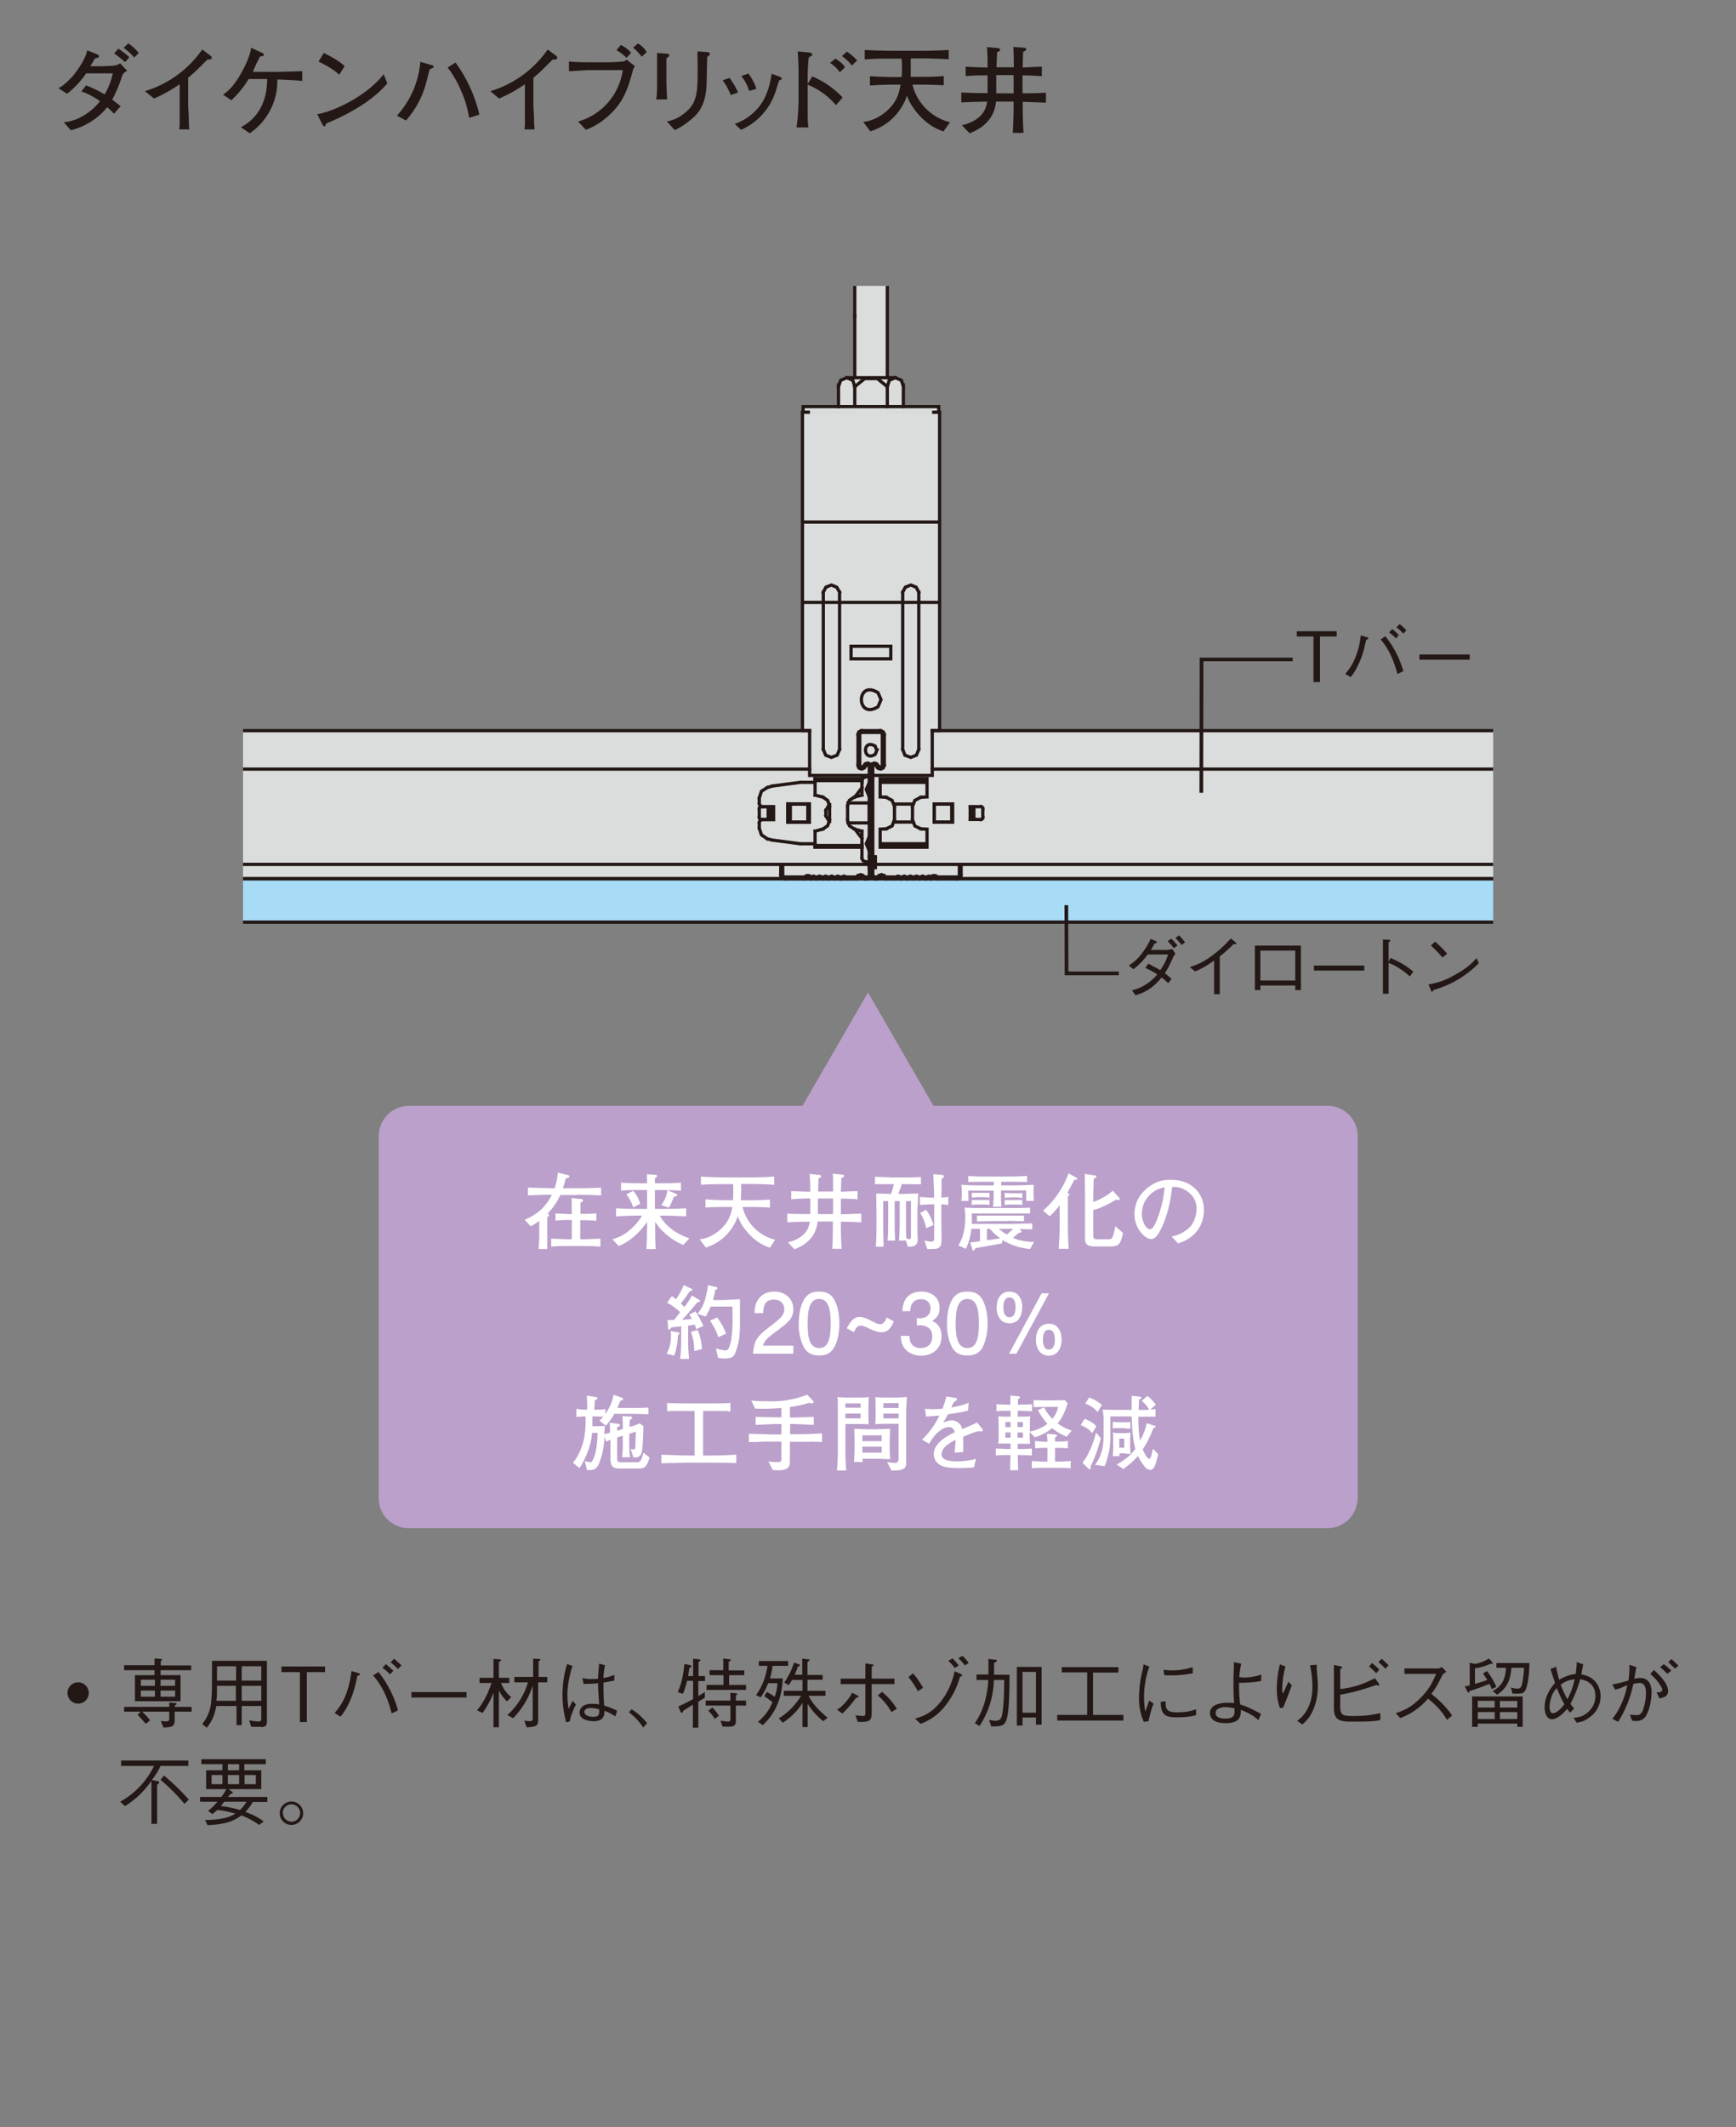 <svg version="1.1" id="レイヤー_1" xmlns="http://www.w3.org/2000/svg" xmlns:xlink="http://www.w3.org/1999/xlink" x="0" y="0" viewBox="0 0 800 980" xml:space="preserve"><rect x="0" y="0" width="800" height="980" fill="#808080" stroke="none"/><style>.st1{fill:#231815}.st2{fill:#baa0ca}.st3{fill:#fff}.st4{fill:#dbdcdc}</style><path class="st1" d="M40.9 780c0 2.6-2.2 4.8-4.9 4.8s-4.9-2.2-4.9-4.9a4.9 4.9 0 1 1 9.8 0zM57.2 788.5v-2.2H78v-2l2.4.2c.5 0 1 .1 1 .4 0 .3-.4.5-.9.8v.6h7.8v2.2h-7.8v3.8c0 2.8-.8 3.4-5.2 3.5l-1.2-3 2.4.2c1 0 1.5-.3 1.5-1.3v-3.2H65.5c1.5 1.4 2.4 2.4 3.7 4l-2 1.6-3.8-4.2 1.5-1.4h-7.7zM71.4 764l2.7.2c.3 0 .6.1.6.3 0 .2-.2.4-.6.7v2h14v2.2H74v2.3h9.2v12h-21v-12h9v-2.3h-14v-2.3h14V764zm0 9.8h-6.5v2.8h6.5v-2.8zm0 5h-6.5v2.8h6.5v-2.9zm9.3-5H74v2.8h6.7v-2.8zm0 5H74v2.8h6.7v-2.9zM120.2 795.5h-4.4l-1-3c.9.2 3.2.5 4.5.5 1 0 1.1-.6 1.1-1.3v-5.8h-9v8.8H109v-8.8h-9.3c-.8 4-1.8 6.8-4.4 10l-2.1-1.7c3.4-4.3 4-8.2 4.2-11.3.3-3.3.3-6.5.3-17.8H123V793c0 1.9-.5 2.6-2.8 2.6zm-11.3-18.9H100c0 3.6 0 5-.3 6.9h9v-6.9zm0-9H100v6.6h8.8v-6.7zm11.5 0h-9v6.6h9v-6.7zm0 9h-9v6.9h9v-6.9zM141.4 770.3v23h-3.2v-23h-8.5v-2.6h20.1v2.6h-8.4zM154.2 789.1c1.7-2 3.6-4.2 5.4-9 1.6-4.4 2-7.7 2.4-10.3l3 .9c.3 0 .9.3.9.6 0 .4-.6.5-1.2.7-1 4.7-1.9 8.7-4.5 13.8a24.5 24.5 0 0 1-3.3 5l-2.7-1.7zm20.2-18.9a49.6 49.6 0 0 1 9 17.7l-2.9 1.4c-.8-3-1.7-6.3-4-10.8-2-3.7-3.5-5.4-4.6-6.7l2.5-1.5zm5.3 1.1a19.5 19.5 0 0 0-3.5-3l1.7-1.7 3.4 3.1-1.6 1.6zm3.7-2.4a24.7 24.7 0 0 0-3.4-3.1l1.6-1.7c1 1 2.4 2 3.4 3.1l-1.6 1.7zM189.6 782v-2.5H215v2.5h-25.4zM233.6 783.7a17 17 0 0 1-3.7-5v17h-2.5v-16c-1 2.8-2.5 5.8-5 9.4l-2.6-1.2c1.9-2.3 4.4-5.7 6.7-12.6H221v-2.4h6.4v-8.7l2.8.2c.3 0 .7 0 .7.4s-.8.7-1 .8v7.3h4.8v2.4h-3.8a15 15 0 0 0 4.7 6.5l-2 2zM248 775v17.4c0 2.8-1.2 3.1-5.3 3.3l-1.1-3 2.5.2c1.4 0 1.4-.5 1.4-1.6v-14.8c-1.1 3.4-3.3 9-9 15l-2.7-1.4a32.8 32.8 0 0 0 9.5-15.1H237v-2.5h8.7v-8.4l2.6.1c.3 0 .7.1.7.4 0 .3-.4.5-.8.7v7.2h4v2.5h-4zM260.9 793.4a48.8 48.8 0 0 1 .4-26.8l2.5.8c-1.8 6-2.3 9.7-2.3 13.4 0 3.2.3 4.7.5 6.5l1.9-3.8 1.5 1.7c-.3.7-1 1.8-1.6 3.6-1 2.4-1 3-1.1 4.1l-1.8.5zm22.7-2.7a25.5 25.5 0 0 0-5-2.6c-.1 2.2-.4 4.8-5.1 4.8-2.5 0-6.4-.8-6.4-4 0-1.9 1.5-4 5.5-4 1.1 0 2.4 0 3.5.3-.4-6.7-.5-7.5-.5-9.8-2.5.3-5.3.3-6.7.3l-.5-2.7c1.3.3 2.1.5 4.4.5l2.8-.1c0-1.7.3-4.7.5-7l2.7.7c-.5 2.4-.7 5-.7 5.9 2.7-.5 4-1 5-1.5v2.7l-5 .9c0 2.5 0 6 .3 10.6a35 35 0 0 1 6 2.4l-.8 2.6zm-11.3-3.9c-2.7 0-3 1.3-3 1.8 0 1.5 2 2.3 4.2 2.3 2.7 0 2.7-1.4 2.6-3.5-1.6-.4-3-.6-3.8-.6zM291.1 787.4c3.6 2.3 5.6 4.6 7.1 6.4l-1.8 2a26.9 26.9 0 0 0-6.6-7l1.3-1.4zM321.8 774.3v7l3-1.8v2.6l-3 1.8v12h-2.5v-10.6L315 788c-.4.8-.5 1-.8 1s-.5-.2-.6-.4l-1-2.5c2.3-1 4.6-2.2 6.8-3.4v-8.4h-2.8a30 30 0 0 1-1.9 6l-2.4-.8c1.7-3.5 2.6-7.9 3.1-13l2.7.6c.4.1.6.3.6.6 0 .2-.1.2-1 .7l-.6 3.7h2.3v-8l2.8.3c.3 0 .6.3.6.5s-.4.4-.9.7v6.5h3v2.3h-3zm17.3 11.4v7.4c0 1.6-1 2.3-2.7 2.3H333l-1-2.7 3.4.4c.6 0 1.2 0 1.2-1.2v-6.2h-11.4v-2.3h11.4v-3.6l2.4.2c.3 0 .7 0 .7.4 0 .2-.2.4-.6.7v2.3h4.7v2.3H339zm-13.5-7.3v-2.2h7.8v-4.5H327v-2.3h6.3V764l3 .4c.4 0 .5.3.5.4 0 .1-.2.3-1 .7v4h7.2v2.2H336v4.5h7.8v2.3h-18.2zm3.8 13.5c-1-1.7-1.8-2.6-3-3.8l1.9-1.5c1.3 1.3 2.1 2.5 3 3.8l-2 1.5zM353.5 779.5c1.1.5 2.7 1.5 3.5 2.2 1-2.9 1.1-4.3 1.3-6.3H354c-1 2.4-2 4.6-3.5 6.5l-2.1-1c3.5-5 4.6-9.3 5.3-13.5h-4v-2.2h13.5v2.2h-7.2c-.3 2.6-.7 4.3-1.2 5.8h5.9c-.3 9.8-4 16.8-9.2 21.5l-2.2-1.5c3.1-2.7 4.9-5 6.7-9-1.1-1-2-1.6-3.8-2.8l1.2-2zm19.1 1.7c2.1 4 5.3 7.3 8.8 10.1l-2 1.6c-3-2.3-5.5-5.3-7.2-8v10.7h-2.4v-11.1c-3.1 5-7 7.7-9.1 9.1l-1.8-2c5.4-3.4 8.1-7 10.3-10.4h-8v-2.3h8.6v-5H365l-1.5 2.4-2.1-1.2a33 33 0 0 0 4.5-9.2l2.3.8c.2.1.4.3.4.5s0 .3-1 .6c-.1.6-.6 2-1.4 3.7h3.5v-7.4l2.9.3s.5 0 .5.3-.6.6-1 .9v6h7v2.2h-7v5.1h8.3v2.3h-7.9zM385.7 787.6c1.2-.7 2.3-1.5 4.3-3.8 1.8-2.2 2.2-3 2.6-4l2.5 1.2c.2.1.5.3.5.6s-.1.3-1.1.5a52.7 52.7 0 0 1-6.3 7.3l-2.5-1.8zm13-11.8h-11.3v-2.5h11.4v-7l2.9.4c.3 0 .8 0 .8.4 0 .3-.3.4-.8.7v5.5h10.5v2.5h-10.5V789c0 3.7-1 4.4-6.4 4.2l-1.1-3 3.3.3c1 0 1.3-.2 1.3-1.5v-13.2zm7.8 3.6c3.4 2.8 5.5 5.7 6.8 7.8l-2.5 1.5a28 28 0 0 0-6.3-7.7l2-1.6zM420.8 770.9c1.8 2 3.2 4.3 4.6 6.6l-2.4 1.6c-.8-1.5-2.8-4.8-4.4-6.5l2.1-1.7zm.9 20.8c3.7-1.1 7.4-2.3 11.9-7.9a33.6 33.6 0 0 0 6.3-13.9l3 1.3c.3.2.5.5.5.7 0 .3-.6.4-1 .4a36.3 36.3 0 0 1-9.4 16.4 24.5 24.5 0 0 1-8.8 5.4l-2.5-2.4zm18.3-23.3a23 23 0 0 0-3-3.3l2-1.2c.1.3 1.7 1.8 2.8 3.3l-1.8 1.2zm4.6-1.2c-1-1.3-2-2.5-3-3.3l1.9-1.1c.6.5 1.9 1.8 2.9 3.3l-1.8 1.1zM463.8 792.3c-1 3-3 3-7 3l-1-3c1.6.3 2 .4 3 .4 2.4 0 3-1.4 3.4-5.5.5-4.5.5-9.4.6-13.3H458a40 40 0 0 1-6.6 21.2l-2.2-1.3c3.2-4.3 5.9-11.6 6.2-19.9H450v-2.5h5.5v-7.2l3.3.4c.2 0 .6 0 .6.4s-.4.6-1.3 1.1v5.4h7.1c0 5.2 0 16.8-1.4 20.8zm13.6 2.2v-3.3h-6.2v3.7h-2.6v-27H480v26.6h-2.6zm0-24.3h-6.2V789h6.2v-18.6zM487.2 792.6V790H501v-19.6h-11.7V768h26.1v2.5h-11.7V790h14v2.6h-30.6zM529.7 767.8c-.6 1.6-1.3 3.3-1.9 7a42.5 42.5 0 0 0-.3 11.9l.3 1.8 1.8-5.1 2 1.4c-.5 1.2-1.3 3.3-2.3 8.1l-2.2.3a26 26 0 0 1-2.2-11 52.4 52.4 0 0 1 1.8-13.5l.3-2 2.7 1.1zm7.4 15.9.1 2.3c.6 2.6 2.7 2.8 5.3 2.8 4.1 0 6.4-.6 8.7-1.4v2.7c-1.9.5-3.8 1-8.9 1-4.4 0-7.4-.4-7.4-7.1l2.2-.3zm-.9-14.5a30 30 0 0 0 13.4-1.2l.1 2.8c-5.3 1-7.9 1-11.4 1-1 0-1.3-.1-1.8-.2l-.3-2.4zM579.9 792.4c-1.6-1.4-3.5-3-8.1-4.7 0 .8 0 1.8-.2 2.5-.7 3-3.7 3.6-6.8 3.6-.5 0-3.4 0-5.2-1.1a4 4 0 0 1-2-3.6c0-4 5.2-4.7 8-4.7 1.5 0 2.2 0 3.1.2a136 136 0 0 1-.2-14l.1-2.5v-2.4l3.4.7c-.7 3.2-.8 5-.9 6.2l2 .2c.6 0 4.7-.1 8.2-1.4l-.2 3a50 50 0 0 1-8.2.8H571c0 3.7 0 5.6.5 10 3.3 1 4.8 1.8 9.6 4.3l-1.2 3zm-15-6c-.6 0-1.7 0-2.9.5-.5.2-1.8.7-1.8 2.2 0 2.6 3.5 2.6 4.4 2.6 3.4 0 4.3-1.1 4.3-3.2V787c-.8-.2-2.6-.6-4-.6zM592.4 767.7a39 39 0 0 0-1.5 10.8c0 .8 0 1 .3 1.6.9-1.7 1.7-3.4 2.5-5.4l1.6 1.6c-.8 2.1-1 3-4 10.4l-1.5.1c-1-2.9-1.4-5.5-1.4-8.6 0-3.9.5-7.7 1.4-11.5l2.6 1zm14.4-.8v2.4c.4 5 .5 5.7.5 7.3 0 5.6-1.4 10-3.2 13.2-1.2 2-2.2 3-3.9 4.6l-2.4-1.6c1.4-1.2 3.3-2.6 5-6.1 1.7-3.5 2-7 2-9.6 0-4.8-.7-7.8-1.1-10l3.1-.2zM617.6 786c0 4.2 1.3 4.5 5.9 4.5 6.1 0 8-.4 12.6-1.3v3.2c-3.8.7-6.2.7-14 .7-6.3 0-7.4-2-7.4-6.7V767l3 .6c.4.1.9.3.9.6l-1 .8v9.1c6.5-.8 10.4-2.2 16-5l1.8 2.4.2.6c0 .3-.2.4-.5.4l-.8-.3c-8.7 3-12.8 3.8-16.7 4.5v5.4zm16.6-15.2c-.8-.9-2.2-2.2-3.3-3.1l1.4-1.6c1 .8 2.4 2 3.3 3.1l-1.4 1.6zm4.3-2c-.8-.9-2.1-2.2-3.3-3.1l1.5-1.6 3.2 3-1.4 1.6zM666.6 770.1c-1.5 1-1.6 1.1-2 1.7-2 4.2-3 5.9-5 8.5 3.4 2.7 6.7 5.8 9.6 10l-2.4 2c-1-1.7-2-3.3-4.5-6-2-2-3.3-3-4.2-3.8-4.4 4.9-8 7-12.8 9l-2.1-2.3c3-1 6.6-2.2 11.2-6.8 4.6-4.5 6.1-8.3 7.4-11.3h-14.6v-2.5h15.6c.6 0 1.2-.4 1.6-.7l2.2 2.3zM677.3 766l2.4.5c3.3-.6 5-1.6 6.4-2.5l1.5 1.6.3.6c0 .3-.4.3-.5.3h-.7a21.7 21.7 0 0 1-7 2v7.2c2.8-.8 3.3-.9 5.7-1.8l-2-3 1.9-1.1c2.9 4 3.8 6.3 4.3 7.3l-2.1 1-1.1-2.4c-4 1.6-6.5 2.5-9.2 3.3-.2.7-.2.7-.5.7 0 0-.3 0-.3-.2l-1.4-2.6 2.3-.5V766zm1.1 15.5h23.3v14h-2.5V794H681v1.5h-2.6v-14zm10.4 2H681v3.1h7.8v-3zm0 5.2H681v3.2h7.8v-3.2zm16-22.6c-.1 6.6-1 10.4-1.4 11.4-.7 2.2-1.5 2.7-3.8 2.7H697l-.7-2.8c1.5.4 2.2.5 3 .5 1.4 0 2-.6 2.5-4.3.4-2.9.5-4.5.5-5.3h-5.8c-.4 5.3-1.8 9.2-6.6 12.4l-2-1.7c1-.5 3.3-1.8 4.8-4.7.4-1 1.2-2.8 1.3-6h-4.4v-2.2h15.2zm-5.6 17.5h-8v3h8v-3zm0 5.1h-8v3.2h8v-3.2zM723.5 789c-.7-1-1-1.2-1.3-1.8-1.2 1.4-4.2 4.8-7 4.8-3 0-3.4-4.1-3.4-5.5 0-4.2 2-8.1 4.8-11.2l-2.1-6.4 2.6-1.1a64 64 0 0 0 1.4 6c3.8-2.1 5.9-2.5 7.6-2.6.2-1.2.4-2.8.5-5.5l3 1-.9 4.6c3 .7 4.2 1.3 5.5 2.4 2 1.7 3.4 4.5 3.4 7.7 0 3.7-1.7 7.5-5.5 10-1.7 1.3-2.9 1.7-5.5 2.2l-1.5-2.2c2.8-.4 4-.7 5.4-1.7 3-1.9 4.7-5 4.7-8.4 0-3.6-1.7-5.6-3.9-6.8-1-.4-1.6-.7-3.1-.9-.8 2.7-2 6.6-4.5 11.3l1.7 2.2-1.9 1.9zm-6-11.4c-1 1-2 2.2-2.7 4.6-.3 1-.7 2.5-.7 4 0 .6 0 3 1.5 3 1.2 0 3.1-1.1 5.3-4.1-1.4-2.6-2-3.8-3.5-7.5zm8.1-4c-2.9.3-4.5 1.1-6.4 2.5.9 2.2 1.6 4 3.1 6.7 1.4-2.8 2.4-4.9 3.3-9.2zM743 776c3.5-.7 5.6-1.3 7.4-1.8.3-1.7.5-3 .5-7.3l3.2 1.1-1 5.3c.8-.1 1.9-.3 3-.3 2 0 5 1.2 5 6.5 0 3-.8 7.8-2.4 10.6a4.9 4.9 0 0 1-4.6 2.7l-2-.1-1-2.8 2.9.2c.9 0 2.2 0 3.1-2.3.3-.9 1.4-4 1.4-7.7 0-2-.2-4.8-3-4.8-.9 0-2.2.3-2.8.4a53.5 53.5 0 0 1-7 17.5l-2.7-1.4c1.3-1.7 2.7-3.4 4.5-7.6 1.7-4 2-6.2 2.4-7.9l-3.3 1.4-2.3.7-1.3-2.4zm19.2-6.7c1.9 1.8 6.5 6 6.5 9.7 0 2.5-2 3-4 3.4l-1.3-2.8c1 0 2.6 0 2.6-1.1 0-.6-.3-1.2-1-2.3-1-1.7-2.4-3.2-4.5-5.1l1.7-1.8zm6.1 1.8c-.9-1-2.1-2.3-3.3-3l1.7-1.5c1.2.9 2.3 1.8 3.5 3l-1.9 1.5zm2-6.8 3.2 3-1.6 1.4-3.1-3 1.4-1.4zM70.2 820l2.2.5c.3 0 1 .2 1 .6 0 .3-.5.7-1 1.1v18h-2.6v-19.8c-2.8 3.9-6.4 8-12.2 11.6l-2.2-2A37.8 37.8 0 0 0 71 813.5H55.8V811h31v2.5H74c-.7 1.5-1.7 3.4-4 6.5h.2zm5.5-2c2.5 2.2 6.2 5.3 11.3 11L85 831c-3-3.6-6.2-7-11-11.1l1.6-2zM116.6 830c-1.2 2-2.2 3.3-3.5 4.7 4.8 1.8 6.6 3 8.4 4.4l-2.1 1.6a33.4 33.4 0 0 0-8.2-4.4c-4.3 3.4-9.4 4.2-15.6 4.5l-1.1-2.4c1.4 0 4.3 0 7.5-.6a18 18 0 0 0 6.5-2.3c-3.5-1-6.1-1.5-8.3-1.7l-2.3 1.9-2-1.5c1.8-1.4 3.5-3.2 4.3-4.2h-8v-2.2h9.8c.8-1 1.4-2 2.3-3.6H95v-8.7h7.5v-2.8h-9.7v-2.3h29.7v2.3h-9.9v2.8h7.8v8.7h-15l1.5 1.2c.2.1.4.3.4.5 0 .3-.3.4-1 .5l-1.3 1.4h18.2v2.3h-6.7zm-14-12.3h-5.1v4.2h5v-4.2zm.7 12.3-1.5 2c2.1.2 5 .7 8.8 1.8a18 18 0 0 0 3-3.8h-10.3zm7-17.3H105v2.8h5.2v-2.8zm0 5H105v4.2h5.2v-4.2zm7.6 0h-5.2v4.2h5.2v-4.2zM139.7 835.3a5.4 5.4 0 0 1-10.8 0 5.4 5.4 0 0 1 10.8 0zm-9.3 0a4 4 0 0 0 3.9 3.9 4 4 0 1 0-4-4z"/><path class="st2" d="M625.6 690.2c0 7.6-6.2 13.8-14 13.8H188.4c-7.7 0-13.9-6.2-13.9-13.8V523.4c0-7.7 6.3-14 14-14h423.3c7.7 0 13.9 6.3 13.9 14v166.8z"/><path class="st2" d="M433.4 515 400 457.2 366.6 515z"/><path class="st1" d="M56.1 35.5a59.4 59.4 0 0 1-4.4 10.4l3.9 3-3.1 3.5a24 24 0 0 0-3.1-3C43.9 56.2 36.8 59 32.6 60l-3.2-3.7c1.9-.2 6.4-.7 11.7-4.8 1.9-1.4 3.5-3 5-4.9a36.2 36.2 0 0 0-8.6-4.5l2.2-2.8c4.7 2 6.7 3.1 8.5 4.2 2.7-4.5 3.4-8.2 3.8-9.7H39.7a41 41 0 0 1-8.8 9.4l-4-2.6c2.7-1.3 5-3.8 6.5-5.4 1.8-2.1 5.9-7.6 6.8-12l5 2c.2.1.4.4.4.7 0 .7-.4.7-1.8 1l-2.2 3.6h5.7l4.6-.2c2.2-.3 2.9-.7 3.5-1.1l3.2 3.4c-2 1.1-2.2 2-2.5 2.8zm1.5-6.9c-1.2-1.2-4-3.3-5-4l2-2.2c.3.3 3.4 2.3 5 4l-2 2.2zm4.3-2.1-2-2.1L57 22l2.1-2a19 19 0 0 1 4.8 4.4l-2 2.1zM95.5 27.5c-4.4 4.4-5.8 5.9-8.8 8.3v11.7c0 3 .2 3.5.3 7.1 0 2.7.1 3.7.3 5h-4.7l.2-2.1V38.8A69.5 69.5 0 0 1 71 45.4L66.8 42a49.7 49.7 0 0 0 26.4-19.2l4 3c.2.2.4.5.4.8 0 .8-.8.8-2.1.9zM127.8 36.6a29.2 29.2 0 0 1-12.7 24.8l-4.1-2.8c3-1.6 12.1-6.8 12.1-22.2h-8.5a45.8 45.8 0 0 1-8 9.8l-3.8-2.6c3.8-2.5 6.5-6.6 8.2-9.7 2-3.4 4.3-8.3 4.7-11.9l5.2 2.4c.1 0 .7.4.7.8 0 .6-.6.7-1.7.8-.7 1.3-1 1.7-2.8 5.7l-.6 1.4h12.3l10.5-.3v4.5c-3.5-.4-9-.6-11.5-.7zM150.3 56.9l-.4 1c-.1.2-.3.3-.5.3-.3 0-.4-.2-.9-1l-2.3-4.6c6.7-1 22.3-7.8 30.6-18.4l1.7 4.2c-8.5 10-22.2 16-28.2 18.5zm6-22.5c-2.8-2.7-7.3-5-9.5-6l2.4-4c6.5 3.2 8.5 5 9.6 6.1l-2.5 4zM198 31.9l-1.4 5.5a43.1 43.1 0 0 1-9.5 18.1l-4.2-2.2a42 42 0 0 0 10.8-24.8L199 30c.6.2.8.3.8.6 0 .6-.1.6-1.7 1.3zm18.2 22.4c-.7-3.8-1.4-7.2-3.6-12.2-1.6-3.9-3.7-7.6-6.3-11l3.6-2.3a66 66 0 0 1 11 24l-4.7 1.5zM254.6 27.5c-4.4 4.4-5.8 5.9-8.8 8.3v11.7c0 3 .2 3.5.3 7.1 0 2.7.1 3.7.3 5h-4.7l.2-2.1V38.8a69.5 69.5 0 0 1-11.9 6.6L226 42a49.7 49.7 0 0 0 26.4-19.2l4 3c.2.2.4.5.4.8 0 .8-.8.8-2.1.9zM291.6 32.6c-2 7.4-4 14-10.4 20-3.3 3.2-7 5.6-11.2 7.2l-3.6-3.8A28.8 28.8 0 0 0 287 32.3H271l-8 .5h-.8v-4.5c2.3.3 6.6.4 8.9.4h9c2.2 0 6.6-.3 7-.4.5 0 .7-.2 1.7-.8l3.8 3c-.6 1-.7 1-1 2.1zm-2.9-6a24 24 0 0 0-4.6-3.5l2-2.4c1.7.9 3.4 2 4.7 3.6l-2 2.3zm7-.5c-.4-.7-2-2.3-3-3.4l-1-.7 2.3-2c2 1.3 3 2.3 4 4l-2.2 2.1zM307.1 26.8v11.7l.3 7.3h-5c.4-2 .4-5.3.4-7.3V24.4l4.3.3c1 0 1.3.4 1.3.9 0 .4-.6.8-1.3 1.2zm19.6-1.2-.8.6-.3 13.1c-.2 3-.6 9.8-5.8 14.6-.7.6-5 4.5-8.9 6l-3.6-4c1.5-.2 5-.9 9-4.5 5.2-4.4 5.2-9.9 5.2-20.4l-.1-7.3 4.5.3c.5 0 1.2.1 1.2.9 0 .2-.1.5-.4.7zM336.8 43.8c-.7-1.6-1.8-4.2-3.8-6.8l3.2-1.1a33 33 0 0 1 3.9 6.7l-3.3 1.2zm23-7c-.4 0-.7.2-.8.4l-1.7 5.3a29 29 0 0 1-15.8 17.3l-2.9-2.7a25 25 0 0 0 12-9c3.7-5.4 4.4-10.9 5-14.1l3.4 1.2c.8.3 1.3.7 1.3 1 0 .3-.2.4-.5.5zM345.3 42c-.6-1.7-1.5-4.3-3.7-7l3.3-1.1c2 2.7 2.9 4.8 3.7 7l-3.3 1zM385.2 48.4a34 34 0 0 0-13-9.4v5.7c0 11.5 0 12 .4 14H367c.7-3.4 1-10 1-13.8V32.7a149.8 149.8 0 0 0-.4-9l5.4.5c.6 0 1.3.3 1.3 1 0 .3-.2.5-.4.5l-1.2.8c-.3 2.2-.5 6.5-.5 8.8v3.4l2.1-3.5a41 41 0 0 1 14 9.7l-3 3.5zm1.8-15.1a15.2 15.2 0 0 0-4.5-4.3l2.5-2c2 1.2 3.5 2.5 4.4 4l-2.4 2.3zm5.5-3.1c-1.2-1.9-4-4-4.5-4.4l2.3-2c1.4 1 3.2 2.3 4.7 4.1l-2.5 2.3zM434.9 60.6c-3.7-1.3-8-3.4-12.6-9-1.7-2.2-3.6-5-4.3-7.6-2.4 7-7.8 13.6-16.9 16.5l-3.3-4.3c2-.3 6.4-1 11.2-5.4 4.3-4 5.3-7.7 6-11.8h-2.8c-3.7 0-7.5.1-11.3.4v-4.3c4 .3 9.6.4 11.3.4h3.3a56.2 56.2 0 0 0 0-8.5h-4c-4.4 0-8.7 0-13 .4V23c4.4.3 11 .4 13 .4h12.7c4.3 0 8.7-.1 13-.4v4.3c-4.8-.3-11.2-.4-13-.4h-4.5v8.5h3.8c3.8 0 7.7 0 11.4-.4v4.3c-4.1-.3-9.8-.3-11.4-.3h-3c2 8.5 8.9 15.3 17.3 17.3l-3 4.2zM471.3 46.8c0 3.1 0 10.5.4 14.4h-5c.2-2.4.4-8 .4-13.8v-.6H459c-.4 3.4-1.7 10.6-12.2 14.6l-3.5-3.7c10.4-2.5 11.3-8.8 11.6-10.9-4.7.1-9 .2-11.9.4v-4.6c5 .3 12 .3 12.1.3V34.7c-3.4 0-6.7 0-10.1.4v-4.4c3.4.2 6.8.4 10.1.4 0-2.1 0-7.5-.3-9.4l4.7.4c1.2.1 1.4.6 1.4.9 0 .3-.4.7-1.4 1l-.3 7h8c-.1-7.7-.1-8-.3-9.4l5 .4c.5 0 1 .2 1 .7 0 .5-.6.8-1.4 1.2-.1 2.8-.2 3.2-.2 7.2l8.8-.4v4.4a139 139 0 0 0-8.9-.4V43l6.8-.1 4-.2v4.6l-10.8-.4zM467 34.6h-7.9V43h8v-8.3z"/><path class="st3" d="M265.7 550.5h-7.5a30 30 0 0 1-6 8.7c.3 0 .8 0 .8.5s-.3.7-.8 1v14.7h-4c.1-2.3.3-2.8.3-7.2v-5.8c-1.6 1.2-2.8 2-4 2.5l-2.7-3c2.2-1 8.7-3.6 12.5-11.5-3.7 0-7.4.1-11 .3v-3.6l11.1.3h1.2c.8-2.6 1.3-4.5 1.4-7.2l5 1.2c.2 0 .4.3.4.5 0 .5-.2.6-1.7 1-.4 1.5-.7 2.8-1.3 4.5h6.3c3.8 0 7.6-.1 11.3-.3v3.6c-4.6-.3-10.7-.3-11.3-.3zm3.4 23.5h-7.5c-2.4 0-5.2 0-7.6.3v-3.7l7.6.3h1.9V562h-1.3c-2 0-4.2.1-6.2.3V559l6.2.3h1.3v-.6l-.1-6.8 4.7.5c.1 0 .6.2.6.6l-.2.5-1 .6V559.2h1c2 0 4.2 0 6.3-.3v3.5c-2.7-.3-5.7-.3-6.4-.3h-1v8.8h1.7l7.6-.3v3.7c-3-.3-6.7-.3-7.6-.3zM314.9 573.5c-5.8-2.3-10.8-7-13-10.7v1.3c0 2.2 0 9 .3 11.3h-4.3l.2-4.8.1-6.3v-1.4c-1.8 2.7-4 5-6.6 7.2-3.2 2.6-5.1 3.3-6.5 3.9l-2.9-3.1c2-.6 4.8-1.4 8.4-4.6 2.1-1.8 3.9-4 5.3-6.3h-1.3c-3.6 0-7.1.1-10.7.4v-3.8c3.7.3 9 .3 10.7.3h3.6v-8.7h-2.8c-3 0-6.2 0-9.2.3v-3.7c3.2.3 7.8.3 9.2.3h2.8l-.1-4.2 3.6.3c.7 0 1.1 0 1.1.6 0 .4-.2.5-1 .9v2.4h2.7c3.1 0 6.2 0 9.3-.3v3.7c-4-.3-9-.3-9.3-.3h-2.7v8.7h3.6c3.6 0 7.2 0 10.8-.3v3.8c-4.6-.4-10.4-.4-10.8-.4H304c3 5.3 8.1 8.5 13.7 10.5l-2.8 3zm-23.1-17.3c-.2-.8-1.5-4.1-3.2-6l3.2-1.6a14 14 0 0 1 3.2 6l-3.2 1.6zm18.8-5c-.3.8-1.4 3.7-2.4 5.1l-3.5-1.1c2.4-3.2 2.7-5.7 2.8-6.9l3.8 1.5c.5.2.7.3.7.7 0 .5 0 .5-1.4.8zM354.8 574.8c-3.3-1.2-7-3-11-7.9a21.7 21.7 0 0 1-3.8-6.6c-2.1 6-6.8 11.9-14.7 14.4l-2.9-3.8c1.8-.2 5.5-.8 9.8-4.7 3.7-3.5 4.6-6.7 5.3-10.2H335c-3.3 0-6.6 0-9.9.3v-3.8c3.5.3 8.4.4 10 .4h2.7l.1-3.4v-4h-3.6c-3.8 0-7.5 0-11.3.3V542c3.9.3 9.6.4 11.3.4h11.1c3.8 0 7.6-.1 11.4-.4v3.8c-4.2-.3-9.8-.4-11.4-.4h-3.9l.1 2.5-.2 5h3.4c3.4 0 6.7 0 10-.3v3.7c-3.6-.3-8.6-.3-10-.3h-2.6a20.4 20.4 0 0 0 15 15.1l-2.4 3.7zM387.5 562.8c0 2.7 0 9 .4 12.5h-4.4c.2-2 .3-7 .3-12v-.6h-7c-.4 3-1.5 9.3-10.7 12.8l-3-3.2c9-2.2 9.8-7.7 10.1-9.5-4 0-7.8.1-10.4.3v-4c4.4.2 10.4.2 10.6.2v-7.2c-3 0-6 .1-8.8.4v-3.8c2.9.1 5.8.3 8.8.3 0-1.8-.1-6.6-.3-8.2l4 .4c1.2 0 1.3.5 1.3.7 0 .3-.3.6-1.2 1l-.2 6h6.9c0-6.7 0-7-.2-8.2l4.4.4c.4 0 .9.2.9.6 0 .4-.6.7-1.3 1l-.2 6.3 7.7-.3v3.8c-2.4-.2-4-.3-7.7-.3v7.2l5.9-.2 3.5-.1v4c-3.1-.2-6.3-.3-9.4-.3zm-3.6-10.7h-7v7.2h7v-7.2zM418.6 545.5h-3L414 550h1.6l7.6-.2-.4 7v11.3l.1 2.4c0 1.3 0 2.3-1.1 3.1-.9.7-2 .7-3.5.7l-.8-2.8h-3.2c.1-1.8.3-4 .3-8.7v-9.5h-2.3v9.6c0 2.7 0 4.7.2 8.6H409c.2-1.6.3-4 .3-8.6v-9.6H407v12.2l.2 8.8h-3.6c.2-2.4.3-4.4.3-8.8v-6.9l-.1-8.8 6.8.2a30 30 0 0 0 1.3-4.5h-8.7v-3.4l7.7.3h6.2c2.2 0 5.2 0 7.3-.2v3.4l-5.8-.1zm1.2 7.8h-2.3v9.6c0 2.5 0 5.4.2 7.6.4.2.8.3 1.4.3s.7-.3.7-1.6v-16zm14 1.5v8.3l.1 7c0 3-.2 4-1.3 4.7-.9.6-1.6.6-5.3.6l-1.3-4c.5.2 2.2.6 3 .6 1.5 0 1.5-.7 1.5-2.4v-14.8h-2.1l-4.5.3v-3.7l4.5.3h2.1v-.8l-.4-10 3.6.3c1 .1 1.3.2 1.3.7 0 .6-.7 1-1.1 1.1v4.5l-.1 4.2 3.2-.3v3.7a27 27 0 0 0-3.2-.3zm-7 11c-.5-2.4-1.1-4.5-2.8-7l2.7-1.5c1.9 2.4 2.7 4.5 3.5 7l-3.4 1.5zM474.7 575.4c-4.1-.4-8.7-1.6-12.7-4.2l-.3 1.6c-.9.1-4.9 1-5.7 1-1 .3-5.6 1-6.5 1.2-.2.4-.5 1.1-1 1.1-.2 0-.3-.1-.6-1.2l-.8-2.6a43 43 0 0 0 4.5-.5v-5.7h-4c-.3 3.2-1.1 6.3-2.5 9.2l-3.5-1.6c2.6-3.9 3.2-8.6 3.2-13.2 0-2.1-.2-3.3-.3-4.2 2.4.2 7.7.2 10.2.2h7.4c7.8 0 10.2 0 12.6-.2v2.7H447.8a40.3 40.3 0 0 1 0 4.8h18.6l9.3-.2v2.7l-6-.1.7.6s.3.3.3.6c0 .4-.2.5-1.1.5l-2 1.6c-.3.4-.4.4-.8.7 1.2.6 4.8 2 9.7 1.9l-1.8 3.3zm-1.8-22.2v-4.8h-11.6v1.8c0 2.1 0 3.1.2 5.7h-3.9c.2-1.4.3-3.4.3-5.8v-1.6h-11.7l.1 4.7H443a29.4 29.4 0 0 0 0-7.4c1.9.1 4 .3 11.8.3h3.2v-1.7h-5l-6.8.1v-2.8c2.5.3 7.1.3 9.7.3h7.2c3.6 0 5.4 0 10.2-.3v2.8l-5.8-.1h-6.1v1.7h3.6c4.1 0 7-.1 11.4-.3l-.1 3c0 2 0 3.2.2 4.4h-3.5zm-19.7-1.7h-2.7l-2.7.2v-2.2H456v2.2l-2.7-.2zm0 3.4h-2.7c-.9 0-1.8 0-2.7.2v-2.3H456v2.3c-1.1-.2-2.3-.2-2.7-.2zm11.6 7.6h-7.5l-7.1.2V560h21.7v2.6l-7.1-.2zm-8.6 3.6h-1.4v5.2l1.4-.1 4.7-.8a24 24 0 0 1-4.7-4.3zm4.1 0c1.6 1.3 2 1.6 3.6 2.6 1-.7 1-.8 3-2.6h-6.6zm8.1-14.5h-2.7l-2.7.2v-2.3l2.7.2h2.7c1.6 0 2 0 2.7-.2v2.4a17 17 0 0 0-2.7-.3zm0 3.3h-2.7c-.8 0-1.9 0-2.7.2v-2.3H471.1v2.3c-1.3-.2-2.4-.2-2.7-.2zM495.1 543.5l-3.2 6 .5.3c.2.2.4.3.4.6s-.2.4-.7.6v14.7c0 1 .1 6 .4 9.6h-4.6c.2-3.5.4-7 .4-9.6v-10.5a31.7 31.7 0 0 1-4.6 5.1l-3-2.6a41.6 41.6 0 0 0 11.7-17.2l3.6 2c.3.1.5.2.5.4 0 .6-.8.6-1.4.6zm16 30.7h-6.6c-2.7 0-4.5-.6-4.5-3.5v-20.1l-.1-9.8 4.7.7c.3 0 .7.2.7.5 0 .5-.6.7-1.3 1l-.2 7.6v3.1c1.6-.5 6-2.4 9-5.2l3 3.3.2.6c0 .3-.3.5-.6.5l-1-.3c-2.8 1.6-3 1.8-5.2 2.8-3 1.4-4.3 1.8-5.4 2v11.3c0 1.4 0 2.2 1.8 2.2h5.4c1.2 0 1.5-.6 1.8-1.3.3-.9.8-2.5 1.2-4.7l3.5 3.1c-1.1 5.7-2.3 6.2-6.4 6.2zM542.9 572.8l-3-3.2a16 16 0 0 0 8.5-4.4c2.3-2.6 3-6.2 3-8.5 0-5.4-4.1-8-6-8.9-2.2-1.1-3.7-1-5.2-1-.6 4.6-1.5 11.3-4.7 18.4-.7 1.5-2.6 5.6-4.8 5.6a5 5 0 0 1-3.2-1.3 13.1 13.1 0 0 1-4.7-10.2c0-2.8.8-7 4.2-10.4 5.2-5.4 10.2-5.4 12.4-5.4 3.5 0 8.2.6 12 4.7 2.2 2.5 3.4 5.8 3.4 9.1 0 9.4-6.6 14-12 15.5zm-7.1-25.6c-3.3.5-9.6 4.4-9.6 12.1 0 3.4 2 7 3.7 7 1.3 0 2.3-2.3 2.8-3.3a53.8 53.8 0 0 0 4-16l-1 .1zM312.4 615c0 1-.3 6.4-1.8 9.5l-3.4-.9c.5-1 2-3.6 2-8.1 0-1 0-1.7-.2-2.3l3.3.5c.4 0 .8.2.8.6s-.3.6-.7.8zm8.5-2.7-.7-2c-.9 0-2 .2-3.1.4v5.7c0 2.5 0 4.9.4 9v.6h-4.1c.4-2.5.5-5.4.5-9.7V611l-4.6.5c-.5.9-.7 1-1 1-.3 0-.4-.3-.4-.6l-.3-3.8h3l2.8-3.6a24.7 24.7 0 0 0-6-4.4l2.2-3 2 1.4c2-3.1 2.5-4.3 3.5-6.5l3.4 1.6c.4.2.5.3.5.5 0 .4 0 .4-1.2.8l-2.2 3.2-1.9 2.4 1.7 1.6c.9-1.2 2.2-3 3.5-5.3l3.3 2s.4.2.4.5c0 .4-.2.4-1.3.7 0 0-3.6 4.5-7 8l4.6-.4-1.3-2 2.9-1.5c1.6 2.6 1.7 2.7 3.7 6.7l-3.3 1.5zm-1 10c0-3.2-.3-5.3-1.5-8.8l3.1-.8a26 26 0 0 1 2 8.8l-3.6.9zm21-9.9a28 28 0 0 1-2.3 11.4c-1 1.9-2.6 2-4.8 2-.9 0-1.2 0-2.9-.3l-1-4.3c1.4.4 3.9.9 4.4.9 1.2 0 1.6-.9 2.3-3.2.8-3 1-9 1-10.4l-.1-6.6h-10c-.6 1.6-1 2.2-2.3 4.6l-3.8-1.3c1.6-1.8 2.7-4 3.4-6.2 1-3.3 1.3-5.9 1.5-7l3.7.9c.4 0 .6.2.6.6s-.3.5-1 .8c-.3 1.9-.6 2.8-1 4.6h4.9l7.5-.4v14zM331 616c-.8-2.7-2.2-5.2-3.8-7.6l3.3-1.5c1.9 2.7 3.1 4.7 4.1 7.5L331 616zM358 613.1c-3.9 2.9-5.6 4.2-6.4 6.8h14v3.7H347c.6-6.4 1.7-7.9 8.7-13.2 4.6-3.6 5.7-4.8 5.7-7.3 0-2.1-1.3-4.4-4.8-4.4-4.7 0-4.8 4-4.9 6.2h-4c.1-2.3.3-4.3 1.8-6.4 2-3 5.3-3.5 7.4-3.5 5 0 8.7 3.3 8.7 8.2 0 4-2.1 5.8-7.7 10zM384.6 620.4c-2 3.7-5 4-7.1 4-3 0-5.4-.8-7.2-4a23.4 23.4 0 0 1-2.2-10.7c0-2.6.3-7.1 2.2-10.7 2-3.6 4.9-4 7.2-4 2.8 0 5.4.7 7.1 4 1.8 3.5 2.2 7.6 2.2 10.7 0 3-.4 7.2-2.2 10.7zm-7.1-22c-4.5 0-5.3 5.1-5.3 11.3 0 5.7.6 11.3 5.3 11.3 4.4 0 5.3-5 5.3-11.3 0-5.7-.7-11.3-5.3-11.3zM406.3 613.7c-1.2 0-2.7-.2-5.6-1.6-2-1-3-1.4-4.2-1.4s-2 .8-3 3l-3.3-1.8c2.2-4 3.6-5.2 5.9-5.2 1.5 0 3 .5 5.3 1.7 2.4 1.2 3.1 1.6 4.2 1.6 1.8 0 2.6-2 3-3.1l3.3 1.8c-2 4.8-4.1 5-5.6 5zM424.5 624.5c-1.7 0-5.6-.4-7.9-3.7-1.3-2-1.4-3.8-1.5-5.4h4c0 1.4.2 5.6 5.3 5.6 2.5 0 5.2-1.3 5.2-5.4 0-2-.7-3-1.2-3.5-1.4-1.3-3.4-1.6-4.4-1.6l-1.5.1v-3.5c.7.2 1.4.2 1.5.2 1.2 0 4.8-.4 4.8-4.6 0-3.2-2.4-4.2-4.3-4.2-4.8 0-5 4.2-5 5.5h-3.7c.2-2.3.7-9 8.9-9 4 0 8.3 2.2 8.3 7.6 0 3.3-1.7 4.8-3.4 5.9 1 .5 4.3 2 4.3 7 0 6-4.4 9-9.4 9zM453 620.4c-2 3.7-5.1 4-7.2 4-3 0-5.5-.8-7.2-4a23.5 23.5 0 0 1-2.2-10.7c0-2.6.3-7.1 2.2-10.7 2-3.6 4.9-4 7.2-4 2.8 0 5.4.7 7.1 4 1.8 3.5 2.2 7.6 2.2 10.7 0 3-.4 7.2-2.2 10.7zm-7.2-22c-4.5 0-5.4 5.1-5.4 11.3 0 5.7.7 11.3 5.4 11.3 4.4 0 5.3-5 5.3-11.3 0-5.7-.7-11.3-5.3-11.3zM471 602.3c0 4.9-2.4 7.3-5.8 7.3-3.5 0-5.9-2.6-5.9-7.3 0-4.4 2.2-7.3 5.9-7.3 4 0 5.9 3.2 5.9 7.3zm-8.6 0c0 1.6.3 4.5 2.8 4.5s2.8-3 2.8-4.5c0-2-.4-4.6-2.8-4.6s-2.8 2.7-2.8 4.6zm17.8-6.5h3.2l-15 27.8H465l15-27.8zm9 21.3c0 4.9-2.5 7.4-5.8 7.4-3.6 0-6-2.7-6-7.3 0-4.5 2.2-7.4 6-7.4 4 0 5.8 3.3 5.8 7.3zm-8.6 0c0 1.6.3 4.6 2.7 4.6 2.5 0 2.8-3 2.8-4.6 0-1.8-.4-4.5-2.8-4.5-2.3 0-2.7 2.7-2.7 4.5zM297.2 675.8c-.7.5-1.6.7-3.5.7h-7.4c-3.7 0-5-.4-5-5.2v-8l-2 .8-.7-2.4a37 37 0 0 1-2.9 13.3c-1.5 2.4-3 2.3-5.2 2.2l-1-4.2a7 7 0 0 0 2.5.6c.7 0 1.1-.6 1.8-2.5 1.3-3.4 1.4-7.3 1.6-11h-2.6c-.1 1.8-.4 5-2.6 10.3-.6 1.3-1.9 4.2-3.2 5.9l-3-2.5c2.4-2.5 4.4-7.6 5-10.5.8-3.4 1-8.6.8-10.8a33 33 0 0 0-4.2.3V649c1.5.3 3.8.4 4.4.4h.6c0-.6 0-4.4-.2-6.5l4.3.7c.5 0 .6.4.6.5 0 .5-.3.6-1.2 1l-.2 4.3h.6c1.5 0 3 0 4.5-.3v2.2c1.9-2.6 3.6-6.7 3.7-8.8l3.9 1.4c.1 0 .6.2.6.6s-.6.6-1.3.8l-1.4 3.3h7.7c1.5 0 4.2 0 6.6-.2v3.1l-6.8-.2h-8.9c-1 1.8-1 1.9-3.9 5.5l-3-2.4c.4-.4 1-.8 1.8-1.7a34 34 0 0 0-3.5-.2H273v4.5h2l3.7-.1-.2 3.8a32 32 0 0 0 2.6-.7c0-1.1 0-4.1-.2-4.6l3.8.5c.3 0 1 .1 1 .6 0 .4-.6.7-1.3 1v1.6l2.6-.8c0-1.6 0-4.5-.2-6l4 .3c.3 0 .5.2.5.5 0 .4-.2.5-1.1 1.1l-.1 3.1.9-.2 1.9-.6 1.9-.8 1.7 1.3c0 2.6-.3 9.1-.6 11.2-.5 2.5-1.4 3.2-3.2 3.2h-.8l-1.3-4c.3.2.6.3 1.2.3 1 0 1-.6 1-2l.2-6.2-3 1v5.8c0 .6 0 3.3.4 5h-3.8c.3-1.7.4-4.3.4-4.9v-5l-2.6.8v9c0 1.7 0 2.4 1.8 2.4h7.3c1 0 2 0 3-4.4l2.8 2.2c-.5 2.3-1.4 3.8-2.2 4.4zM327.5 673.8h-10.7l-12 .3v-4c3 .2 11.5.4 12.3.4h3V650h-10.6l-2.1.1v-3.8c2.5.2 10.1.2 11.8.2h6.7c5.1 0 7.8 0 10.7-.2v4l-1.5-.3H324v20.5h3.6c2.3 0 5.2 0 11.7-.4v3.9c-3.9-.2-11-.2-11.7-.2zM373.7 664.2H364v6.6c0 3.1 0 3.5-.2 4.3-.7 1.8-2.6 2.2-5.6 2.2l-2.1-.1-2-4c1.3.3 3 .3 4.4.3 1.6 0 1.6-.5 1.6-2v-7.4h-4.2c-4 0-4.4 0-7.5.2h-3.3v-3.8l10.8.3h4.2V656h-3l-8.9.4v-3.7l8.9.2h3v-4.3c-2.2.2-7 .5-12.1.3l-1.8-3.7c1 .1 3.5.3 7.3.3a45 45 0 0 0 18.5-3l2.5 2.6c.2.2.4.5.4.8 0 .4-.2.6-.9.6-.2 0-.4 0-1-.3-2.4.8-5.1 1.4-9 2v4.8h2.1l8.9-.3v3.7l-8.9-.4h-2v4.7h4c3.8 0 8.2-.2 10.7-.4v4l-5-.2zM400.2 648v4l.1 4.1-3-.1h-7.7v13.4c0 2.4.2 5.7.4 8h-4.3c.3-3.7.4-7.4.4-8.2v-20.3c0-1.2 0-4.3-.2-5.3 1.4.1 2 .2 5.6.2h3.9c1.5 0 3.7 0 5-.2l-.2 4.4zm-3.6-1.5h-7v2h7v-2zm0 4.7h-7v2.2h7v-2.2zm8 20.8h-7.2l.2 1.5h-4l.2-5.3v-4.6c0-.8 0-3.4-.2-5.4l5.5.2h5.1l6-.2-.2 5v4c0 2.2.2 4.3.3 5l-5.7-.2zm1.7-10.8h-8.9v2.7h8.9v-2.7zm0 5.2h-8.9v2.8h8.9v-2.8zm11.3-16.7V673.8c.2 2.5-1.5 3-2.1 3.2-1 .3-1.6.4-4.7.4l-2-3.9c1.6.3 2.8.4 3.6.4.6 0 1.7 0 1.7-2.1v-15.9h-5.4c-1 0-3 0-5.4.2.2-2 .2-4 .2-4.6v-3.8l-.1-4.1c1.7.2 4.4.2 4.4.2h4.6c2 0 2.9 0 5.5-.3l-.3 6.2zm-3.5-3.3h-7v2.2h7v-2.1zm0 4.8h-7v2.2h7v-2.2zM452.3 659.4l-1.4-.1c-2 .5-2.2.6-7 2.5v7.1l-4 .3.5-5.9a17 17 0 0 0-5 3.3c-.9 1-1.5 2.3-1.5 3.3 0 3 4.2 3.3 7.3 3.3 2 0 5.8-.3 8.6-1.2l-1 4-2.9.2-3.6.1c-7 0-8.5-.9-10-2.1a5.7 5.7 0 0 1-2-4.4c0-5 6.2-8.4 9.7-10-.3-1-.8-2.4-2.8-2.4-2 0-4.2 1.7-5.4 2.8a22.3 22.3 0 0 0-3.6 4.9l-3.3-1.9c4-3.9 6-7.1 8-11.1l-6.1.5-.6-3.6 3.6.2 4.5-.2c1-2.7 1.4-4 1.8-5.7l4.2.7c.4 0 .7.2.7.6 0 .4-.1.4-1.4 1.3-.7 1.2-.8 1.6-1.2 2.5 3.7-.7 5.8-1.3 8-2.2l-.3 3.6c-2.1.6-6.9 1.4-9.2 1.7l-2.2 3.8c.7-.3 2.7-1 4-1a5 5 0 0 1 4.7 4c5-2 5.1-2.2 6.9-3l2.4 3 .2.6c0 .3-.2.5-.6.5zM491.4 661.8c-2.3-1-4.5-2.2-6.5-3.9-1 .8-4 3-8 4.2l-2.4-2.4v1.4c0 .5 0 2.8.2 4H469v2.4h1c1.1 0 3.6 0 5.5-.2v3.2a117 117 0 0 0-5.5-.2h-1l.2 7h-3.7c0-4.4.1-4.9.2-7h-1.3c-1 0-3.6 0-5.5.2v-3.2l5.5.2h1.3V665H460c.2-1.7.2-3.3.2-3.7V657l-.1-4.6c1.6.2 2.3.2 4.4.2h1.2v-2.7h-1c-1 0-3.7 0-5.5.2v-3.2l5.4.2h1v-4.2l3.6.3c.5 0 .8.1.8.6 0 .3-.2.4-.9.8v2.5h1l5.5-.2v3.2l-5.5-.2H469v2.7h1.3c1.5 0 3 0 4.5-.2-.2 1-.2 1.6-.2 3.7v3.4c3.1-.6 6.4-2.2 8.1-3.6a31 31 0 0 1-4.4-6.3l2.8-1.3c.7 1.3 1.6 3.1 3.9 5.3 2-2.5 2.4-4.6 2.6-5.5h-5.3l-6 .1V645l5 .1h5l4.5-.1 1.2 1.5c-1.2 3.7-2.1 6-4.6 9.2 2.5 1.9 5.4 3 6.5 3.3l-2.4 2.9zm-25.7-6.7h-2.4v2.3h2.4v-2.3zm0 4.8h-2.4v2.4h2.4V660zm5.7-4.8h-2.5v2.3h2.5v-2.3zm0 4.8h-2.5v2.4h2.5V660zm16 16.3h-5.9c-1.9 0-4.2 0-6 .2V673c2.5.3 5.8.3 6 .3h1.2V667h-.7a43 43 0 0 0-5 .2v-3.4c2 .3 4.8.4 5 .4h.7c0-1.7-.2-2.8-.3-3.7l4 .3c.2 0 .7 0 .7.5 0 .3-.3.6-.9.8v2h.9c1.4 0 3.3 0 5-.3v3.4c-1.6-.2-3.5-.2-5-.2h-.9v6.3h1.2c1.1 0 4.5-.1 6-.3v3.4c-1.9-.2-4.2-.2-6-.2zM503.3 660.2c-1-1.3-2.3-2.5-5.3-3.7l1.8-2.9c3.6 1.4 4.8 2.7 5.4 3.5l-1.9 3.1zm-.8 15.5.1.6c0 .3 0 .6-.4.6l-.6-.3-2.8-2.8c2.5-2.8 5-8.7 6.3-13.9l2.2 2.7c-1 3.7-2.5 8.5-4.8 13.1zm3.3-25.2c-1.6-1.9-3.3-3-5.7-3.9l1.8-2.8c2 .7 3.7 1.6 5.9 3.4l-2 3.3zm26.3 25c-.2.5-.9 1.6-2 1.6s-2.2-.8-3-2c-1.6-2-2.5-3.9-2.7-4.4-1.4 1.6-3 3.3-6.7 6l-3.1-2c5.3-3.1 7.1-5.2 8.6-7.3-1.2-4-1.6-10.5-1.7-14.9h-9.8v8.8c0 2.9-.2 5.8-.9 8.6-.5 2-1 3.8-1.8 5.5l-4.4-.6c1.3-1.7 4-5.4 4-13.8v-6.8c0-1.3-.1-2.8-.5-4.8l8 .1h5.4V643l3.7.4c.3 0 .7 0 .7.5s-.2.5-1 .8l-.2 4.8h4.8c-.6-1.8-2.6-3.5-3.4-4.2l2.6-2.2c1.6 1 3.3 3 3.9 4l-2.5 2.3 2.4-.3v3.5h-7.9c0 3.7.1 7.4.8 11 1.4-2.6 2.5-5.2 3-8l3.6 1.2c.2 0 .6.1.6.4 0 .4-.3.4-1 .6-1.7 4-2.6 6.3-5 9.9.5 1.2 2 4.3 3 4.3.5 0 .7-.6 1-1.5l.7-3.1 2.4 2.5c-.7 3.4-1.2 4.6-1.6 5.6zm-13.7-6h-2.5v1.3h-3.1l.2-3.9v-4c0-.2 0-1.8-.2-3 .8.2 2.2.3 3 .3h2.6l2.6-.2-.2 3.1v3.5l.2 3.2-2.6-.2zm-.2-11.6h-2.7c-.5 0-1.8 0-2.7.2V655l2.7.2h2.7c.7 0 2 0 2.7-.2v3.2l-2.7-.2zm-.1 4.8h-2.3v4.2h2.3v-4.2z"/><path class="st1" d="M608.3 293.2v21h-3v-21h-7.7v-2.4H616v2.4h-7.7zM620 310.4c1.5-1.9 3.2-3.8 4.9-8.3 1.5-4 1.9-7 2.2-9.4l2.8.8c.2 0 .7.3.7.6s-.5.5-1 .6c-1 4.3-1.8 8-4.2 12.6-1 2-1.7 3-3 4.6l-2.5-1.5zm18.4-17.3a44.7 44.7 0 0 1 8.3 16.1l-2.7 1.3c-.8-2.7-1.6-5.7-3.7-9.9-1.8-3.4-3.1-4.9-4.1-6l2.2-1.5zm4.9 1c-1.1-1.2-2.6-2.4-3.2-2.8l1.5-1.5c.3.2 2 1.6 3 2.8l-1.3 1.5zm3.4-2.2c-1-1.2-2.5-2.4-3.2-2.9l1.5-1.5c1 .8 2.2 1.9 3.1 2.9l-1.4 1.5zM654.1 303.9v-2.4h23.2v2.4H654z"/><path class="st4" d="M386.4 177.3h30.3v10.4h-30.3z"/><path class="st4" d="M416.7 184.3h-30.3L390 174h22.8z"/><path class="st4" d="M393.9 131.7h15v96.7h-15z"/><path class="st4" d="M370.1 187.3h62.5v2.7h-62.5z"/><path class="st4" d="M369.8 189.9h63.1v155.7h-63.1z"/><path class="st4" d="M112 336.6h576.1v68.1H112z"/><path fill="#a7dbf6" d="M112 404.7h576.1v19.8H112z"/><path fill="none" stroke="#231815" stroke-width="1.7" stroke-miterlimit="10" d="m553.6 365.2.1-61.4h42"/><defs><path id="SVGID_00000082339743238995648980000003356558958453667984_" d="M112 131.7h576.1v344.2H112z"/></defs><clipPath id="SVGID_00000066499052008715944580000009009028413355706290_"><use xlink:href="#SVGID_00000082339743238995648980000003356558958453667984_" overflow="visible"/></clipPath><path clip-path="url(#SVGID_00000066499052008715944580000009009028413355706290_)" fill="none" stroke="#231815" stroke-width="1.7" stroke-miterlimit="10" d="m491.4 417 .1 31.4h24.1"/><path clip-path="url(#SVGID_00000066499052008715944580000009009028413355706290_)" fill="none" stroke="#231815" stroke-width="1.5" stroke-linecap="square" stroke-miterlimit="10" d="M816.9 404.8h-831M816.9 336.6H429.6M373.1 336.6H-14.1M816.9 354.3H429.6M373.1 354.3H-14.1M816.9 398.2H403.4M400.6 398.2H-14.1M397.2 358.7h-21.6M397.2 359.6h-21.6M397.2 390.3h-21.6M397.2 389.5h-21.6M382.3 371.2v6.7M364 370.4h8.3v8.3H364z"/><path clip-path="url(#SVGID_00000066499052008715944580000009009028413355706290_)" fill="none" stroke="#231815" stroke-width="1.5" stroke-linecap="square" stroke-miterlimit="10" d="M363.8 370.4h8.5v8.3h-8.5zM364.2 370.4v8.3M355.7 371.6v5.9M349.9 372.5v4.1M354 371.6v5.9M354.9 371.6v5.9M349.9 376.6l.2.6.6.3M350.7 377.5h5M375.6 382.9v7.4M375.6 382.9l3.6-1M379.2 381.9l2.2-1.5.9-2.5M350.7 371.6l-.6.3-.2.6M350.7 371.6h5M375.6 366.3v-7.6M382.3 371.2l-.9-2.5-2.2-1.5M375.6 366.3l3.6.9M447.1 371.6v5.9M447.9 371.6v5.9M448.8 371.6v5.9M452.9 372.5v4.1M438.6 370.4v8.3M430.5 370.4h8.5v8.3h-8.5z"/><path clip-path="url(#SVGID_00000066499052008715944580000009009028413355706290_)" fill="none" stroke="#231815" stroke-width="1.5" stroke-linecap="square" stroke-miterlimit="10" d="M430.5 370.4h8.3v8.3h-8.3zM412.2 371.5v6.1M420.5 371.5v6.1M390.6 371.2v6.7M420.5 377.6l1.1 2.9 2.7 1.3M405.6 388.7h21.6M405.6 390.3h21.6M405.6 389.5h21.6M397.2 386.2 394 382M397.2 382.9v7.4M405.6 382.9v7.4M397.2 382.9l-3.5-1M390.6 377.9l.8 2.5 2.3 1.5M412.1 378.7h8.5M405.6 382.9v-.9M405.6 382l2.8-.2M408.4 381.8l2.7-1.3 1.1-2.9M427.2 382.9v7.4M427.2 382.9v-.9M427.2 382l-2.9-.2M452.1 377.5h-5M452.1 377.5l.6-.3.2-.6M424.3 367.3l-2.7 1.4-1.1 2.8M405.6 360.4h21.6M405.6 358.7h21.6M405.6 359.6h21.6M397.2 366.3v-7.6M397.2 362.9l-3.2 4.2M397.2 366.3l-3.5.9M393.7 367.2l-2.3 1.5-.8 2.5M412.1 370.4h8.5M405.6 367.1l2.8.2M412.2 371.5l-1.1-2.8-2.7-1.4M405.6 358.7v8.4M427.2 366.3v-7.6M427.2 366.3v.8M427.2 367.1l-2.9.2M452.1 371.6h-5M452.9 372.5l-.2-.6-.6-.3M401.4 353v50.2M398.9 351.9l-1.3 1.3M401.4 353l-.5-1.1-1-.4-1.1.4M403.9 351.9l-1-.4-1 .4-.5 1.1M405.2 353.2l-1.3-1.3M405.2 353.2l.6.2.6-.2.2-.6M406.6 338.3v14.3M406.6 338.3l-.2-.6-.6-.3M397 337.4h8.8M397 337.4l-.6.3-.2.6M396.2 352.6v-14.3M396.2 352.6l.2.6.6.2.6-.2M402.2 353v50.2"/><path clip-path="url(#SVGID_00000066499052008715944580000009009028413355706290_)" fill="none" stroke="#231815" stroke-width="1.5" stroke-linecap="square" stroke-miterlimit="10" d="m403.4 352.5-.5-.2-.5.2-.2.5M402.2 403.2l.3.6.6.2M404.6 353.8l-1.2-1.3M403.1 404h1.2M404.6 353.8l1.2.5 1.2-.5.5-1.2M404.3 404l.5-.2M407.5 338.3v14.3M404.8 403.8l.3-.4M407.5 338.3l-.5-1.2-1.2-.5M407.4 403.4l-1.2-.5-1.1.5M397 336.6h8.8M407.6 403.8l-.2-.4M397 336.6l-1.2.5-.4 1.2M407.6 403.8l.5.2M395.4 338.3v14.3M408.1 404h4.8M395.4 352.6l.4 1.2 1.2.5 1.1-.5M412.9 404l.2-.1M398.1 353.8l1.3-1.3M414.6 403.9l-.7-.3-.8.3M400.6 353l-.2-.5-.5-.2-.5.2M414.6 403.9l.2.1M400.6 353v50.2M415.8 404h-1M399.8 404l.6-.2.2-.6M415.8 404l.2-.1M399.8 404h-1.3M417.4 403.9l-.7-.3-.7.3M398 403.8l.5.2M417.4 403.9l.2.1M398 403.8l-.3-.4M418.6 404h-1M397.7 403.4l-1.1-.5-1.2.5M418.6 404l.2-.1M395.2 403.8l.2-.4M420.3 403.9l-.8-.3-.7.3M394.7 404l.5-.2M420.3 403.9l.2.1M394.7 404h-4.8M421.4 404h-.9M389.7 403.9l.2.1M421.4 404l.2-.1M389.7 403.9l-.8-.3-.7.3M423.1 403.9l-.7-.3-.8.3M388 404l.2-.1M423.1 403.9l.2.1M387 404h1M424.2 404h-.9M386.8 403.9l.2.1M424.2 404l.2-.1M386.8 403.9l-.7-.3-.7.3M425.9 403.9l-.7-.3-.8.3M385.2 404l.2-.1M425.9 403.9l.2.1M384.2 404h1M427.1 404h-1M384 403.9l.2.1M427.1 404l.2-.1M384 403.9l-.7-.3-.8.3M428.7 403.9l-.7-.3-.7.3M382.3 404l.2-.1M428.7 403.9l.2.1M381.4 404h.9M429.2 404h-.3M381.2 403.9l.2.1M429.2 404l.2-.1M381.2 403.9l-.8-.3-.7.3M429.4 403.9l.2-.3M379.5 404l.3-.1M431.3 403.6l-.8-.3-.9.3M378.6 404h.9M431.3 403.6l.2.3M378.4 403.9l.2.1M431.5 403.9l.3.1M378.4 403.9l-.8-.3-.7.3M441.3 404h-9.5M376.7 404l.2-.1M441.3 404l.6-.2.2-.6M375.8 404h.9M442.1 398.2v5M375.6 403.9l.2.1M442.9 398.2h-.8M375.6 403.9l-.8-.3-.7.3M442.9 403.2v-5M373.8 404l.3-.1M441.3 404.8l1.2-.4.4-1.2M373.6 404h.2M441.3 404.8h-9.5M373.4 403.9l.2.1M430.9 404.5l.9.3M373.4 403.9l-.3-.3M430.7 404.2l.2.3M373.1 403.6l-.8-.3-.8.3M430.7 404.2l-.2-.1-.3.1M371.5 403.6l-.2.3M430.2 404.2l-.2.3M371.1 404l.2-.1M429.2 404.8l.8-.3M361.5 404h9.6M428.9 404.8h.3M360.7 403.2l.2.6.6.2M428.2 404.6l.7.2M360.7 398.2v5M428.2 404.6l-.2-.1-.2.1M359.8 398.2h.9M427.1 404.8l.7-.2M359.8 403.2v-5M426.1 404.8h1M359.8 403.2l.5 1.2 1.2.4M425.4 404.6l.7.2M361.5 404.8h9.6M425.4 404.6l-.2-.1-.2.1M371.1 404.8l.8-.3M424.2 404.8l.8-.2M372.1 404.2l-.2.3M423.3 404.8h.9M372.6 404.2l-.3-.1-.2.1M422.6 404.6l.7.2M372.6 404.2l.2.3M422.6 404.6l-.3-.1-.2.1M372.8 404.5l.8.3M421.4 404.8l.7-.2M373.8 404.8h-.2M420.5 404.8h.9M373.8 404.8l.8-.2M419.7 404.6l.8.2M375 404.6l-.2-.1-.2.1M419.7 404.6l-.2-.1-.2.1M375 404.6l.8.2M418.6 404.8l.7-.2M376.7 404.8h-.9M417.6 404.8h1M376.7 404.8l.7-.2M416.9 404.6l.7.2M377.9 404.6l-.3-.1-.2.1M416.9 404.6l-.2-.1-.2.1M377.9 404.6l.7.2M415.8 404.8l.7-.2M379.5 404.8h-.9M414.8 404.8h.9M379.5 404.8l.7-.2M414.1 404.6l.7.2M380.7 404.6l-.3-.1-.2.1M414.1 404.6l-.2-.1-.3.1M380.7 404.6l.7.2M412.9 404.8l.7-.2M382.3 404.8h-.9M412.9 404.8h-4.8M382.3 404.8l.8-.2M407 404.3l1.1.5M383.5 404.6l-.2-.1-.2.1M406.7 404l.3.3M383.5 404.6l.7.2M406.7 404l-.5-.2-.5.2M385.2 404.8h-1M405.7 404l-.3.3M385.2 404.8l.7-.2M404.3 404.8l1.1-.5M386.3 404.6l-.2-.1-.2.1M404.3 404.8h-1.2M386.3 404.6l.7.2M401.4 403.2l.5 1.2 1.2.4M388 404.8h-1"/><path clip-path="url(#SVGID_00000066499052008715944580000009009028413355706290_)" fill="none" stroke="#231815" stroke-width="1.5" stroke-linecap="square" stroke-miterlimit="10" d="m399.8 404.8 1.1-.4.5-1.2M388 404.8l.7-.2M398.5 404.8h1.3M389.1 404.6l-.2-.1-.2.1M397.3 404.3l1.2.5M389.1 404.6l.8.2M397.1 404l.2.3M389.9 404.8h4.8M397.1 404l-.5-.2-.5.2M394.7 404.8l1.1-.5M396.1 404l-.3.3M397.2 388.7v6.6M400.6 399.7h2.8M400.6 394.7h2.8M398.9 397h1.7M397.2 395.3l.5 1.2 1.2.5M403.4 399.7v-5M390.8 379.1h9.8M390.8 369.9h9.8M380.6 373.3v2.5M356.5 371.6v6M363.9 378.8h-.9v-8.5h.9M363.9 370.3h9.1v8.5h-9.1zM351.2 377.6h5.3M353.6 386.4l2.3.6M349.9 381.5l1 3.1 2.7 1.8M349.9 381.5v-2.6M351.2 377.6l-.9.3-.4 1M368.9 388.7h6.7M355.9 387l13 1.7M380.6 375.8l1.6 2.8M351.2 371.6h5.3M353.6 362.8l2.3-.7M353.6 362.8l-2.7 1.7-1 3.1M349.9 367.6v2.6M349.9 370.2l.4 1 .9.4M382.2 370.5l-1.6 2.8M368.9 360.4h6.7M368.9 360.4l-13 1.7M400.6 369.9v9.2M400.6 385.4l-1.4 3.3 1.4 3.3M400.6 360.4l-1.4 3.3 1.4 3.4M398.9 357.9h1.7M398.9 357.9l-1.2.5-.5 1.2M397.2 360.4v-.8M423.4 277.5h9.6M433 336.6h-3.4M433 240.5h-63.2M432.6 187.3h-62.5M433 189.9v146.7M432.6 189.9v-2.6M430.3 189.9h2.7M369.8 189.9v146.7M386.9 272.8v72.4M416 272.8v72.4M423.4 272.8v72.4M379.4 272.8v72.4M406 322.3l-1.4-3.2c-10.2-6.4-10.2 12.8 0 6.5l1.4-3.3zM404 345.6l-.7-1.9c-6.1-3.6-5.8 7.5 0 3.8l.8-1.9zM429.6 336.6v20.6M373.1 336.6v20.6M429.6 357.2h-56.5M416 345.2l1 2.7 2.7 1 2.6-1 1.1-2.7M379.4 345.2l1.1 2.7 2.6 1 2.7-1 1.1-2.7M373.1 336.6h-3.3M392.2 297.7h18.3v5.8h-18.3zM386.9 277.5H416M416 277.5h7.4M423.4 272.8l-1.2-2.3-2.5-1-2.5 1-1.2 2.3M379.4 277.5h-9.6M379.4 277.5h7.5M386.9 272.8l-1.3-2.3-2.5-1-2.5 1-1.2 2.3M370.1 189.9v-2.6M369.8 189.9h2.7M433 240.5v96.1M369.8 189.9v146.7M393.9 178.1v9.2"/><path clip-path="url(#SVGID_00000066499052008715944580000009009028413355706290_)" fill="#dbdcdc" d="m393.9 178.1-.9-2.9-2.8-1.2-2.8 1.2-1 2.9"/><path clip-path="url(#SVGID_00000066499052008715944580000009009028413355706290_)" fill="none" stroke="#231815" stroke-width="1.5" stroke-linecap="square" stroke-miterlimit="10" d="m393.9 178.1-.9-2.9-2.8-1.2-2.8 1.2-1 2.9"/><path clip-path="url(#SVGID_00000066499052008715944580000009009028413355706290_)" fill="none" stroke="#231815" stroke-width="1.5" stroke-linecap="square" stroke-miterlimit="10" d="m408.9 178.1-4.6-3.7h-5.8l-4.6 3.7M412.6 174h-22.4M386.4 177.3v10M393.9 145.7V174M408.9 178.1v9.2"/><path clip-path="url(#SVGID_00000066499052008715944580000009009028413355706290_)" fill="#dbdcdc" d="m416.3 178.1-.9-2.9-2.8-1.2-2.8 1.2-.9 2.9"/><path clip-path="url(#SVGID_00000066499052008715944580000009009028413355706290_)" fill="none" stroke="#231815" stroke-width="1.5" stroke-linecap="square" stroke-miterlimit="10" d="m416.3 178.1-.9-2.9-2.8-1.2-2.8 1.2-.9 2.9M416.3 177.3v10M408.9 145.7V174M408.9 145.7v-386.2M393.9 145.7v-386.2M816.9 404.8h-831M816.9 424.8h-831"/><path class="st1" d="m541.7 439.4-.7.8c-2.5 5.4-3 6.3-4.2 8.2.8.5 1.8 1.3 3.1 2.6l-1.6 1.9c-1.5-1.5-2.3-2.1-3-2.6-4.6 5.6-8.3 7-12 8.2l-1.7-2.3c1.7-.4 3.7-1 6.3-2.6 2.7-1.7 4.2-3.3 5.4-4.7a35 35 0 0 0-5.5-3l1.4-2 5.5 3c2-2.9 2.8-4.8 3.6-7.2h-9.4a31 31 0 0 1-6.6 6.8l-2.1-1.7c2-1.4 4-2.7 6.6-6.4 2.2-3 3-4.8 3.4-5.9l2.4 1c.2.1.5.3.5.6 0 .2-.1.3-1 .5-.4.7-1 1.9-1.8 3h7.9l2-.4 1.5 2.2zm-.8-2.6c-.8-1.2-1.8-2.2-2.8-3.2l1.6-1.2c1.1 1 2 2 2.9 3.2l-1.7 1.2zm3.6-1.5c-.8-1.1-1.9-2.3-2.8-3.2l1.6-1.2a25 25 0 0 1 2.8 3.2l-1.6 1.2zM559.5 458v-15.5c-3.7 2.6-6 3.9-8.8 5l-2.4-2c2.9-1 5.6-1.8 10.6-5.5 4.4-3.3 6.6-5.9 8.3-7.7l2.2 1.8c.1 0 .3.3.3.6 0 .1 0 .3-.4.3l-.7-.2c-2.7 2.6-3.6 3.5-6.5 5.8V458h-2.6zM580.8 454v2.1h-2.5v-20.5h21.2v20.5h-2.6V454h-16.1zm16.1-16.1h-16.1v13.8h16.1V438zM605.5 447.1v-2.3h23.2v2.3h-23.2zM640.8 441.3c5.4 2.4 7.6 3.9 10.5 6.3l-1.6 2.2c-1-.8-2.2-2-4.4-3.4-2.5-1.7-4-2.3-5.4-2.8v14.2h-2.6v-25l2.4.1c.2 0 1 0 1 .5 0 .2-.3.3-.8.7v9l.9-1.8zM681.5 443.7a47.2 47.2 0 0 1-21 12.4s-.3.8-.5.8c-.3 0-.5-.4-.6-.8l-1.1-2.6c3.1-.6 6.6-1.2 12.5-4.6 5.6-3.1 7.8-5.5 9.6-7.5l1.1 2.3zm-16.8-2.6c-1.6-2-3.4-3.8-5.3-5.5l1.9-1.8c1 .8 3.7 3.2 5.6 5.6l-2.2 1.7z"/></svg>